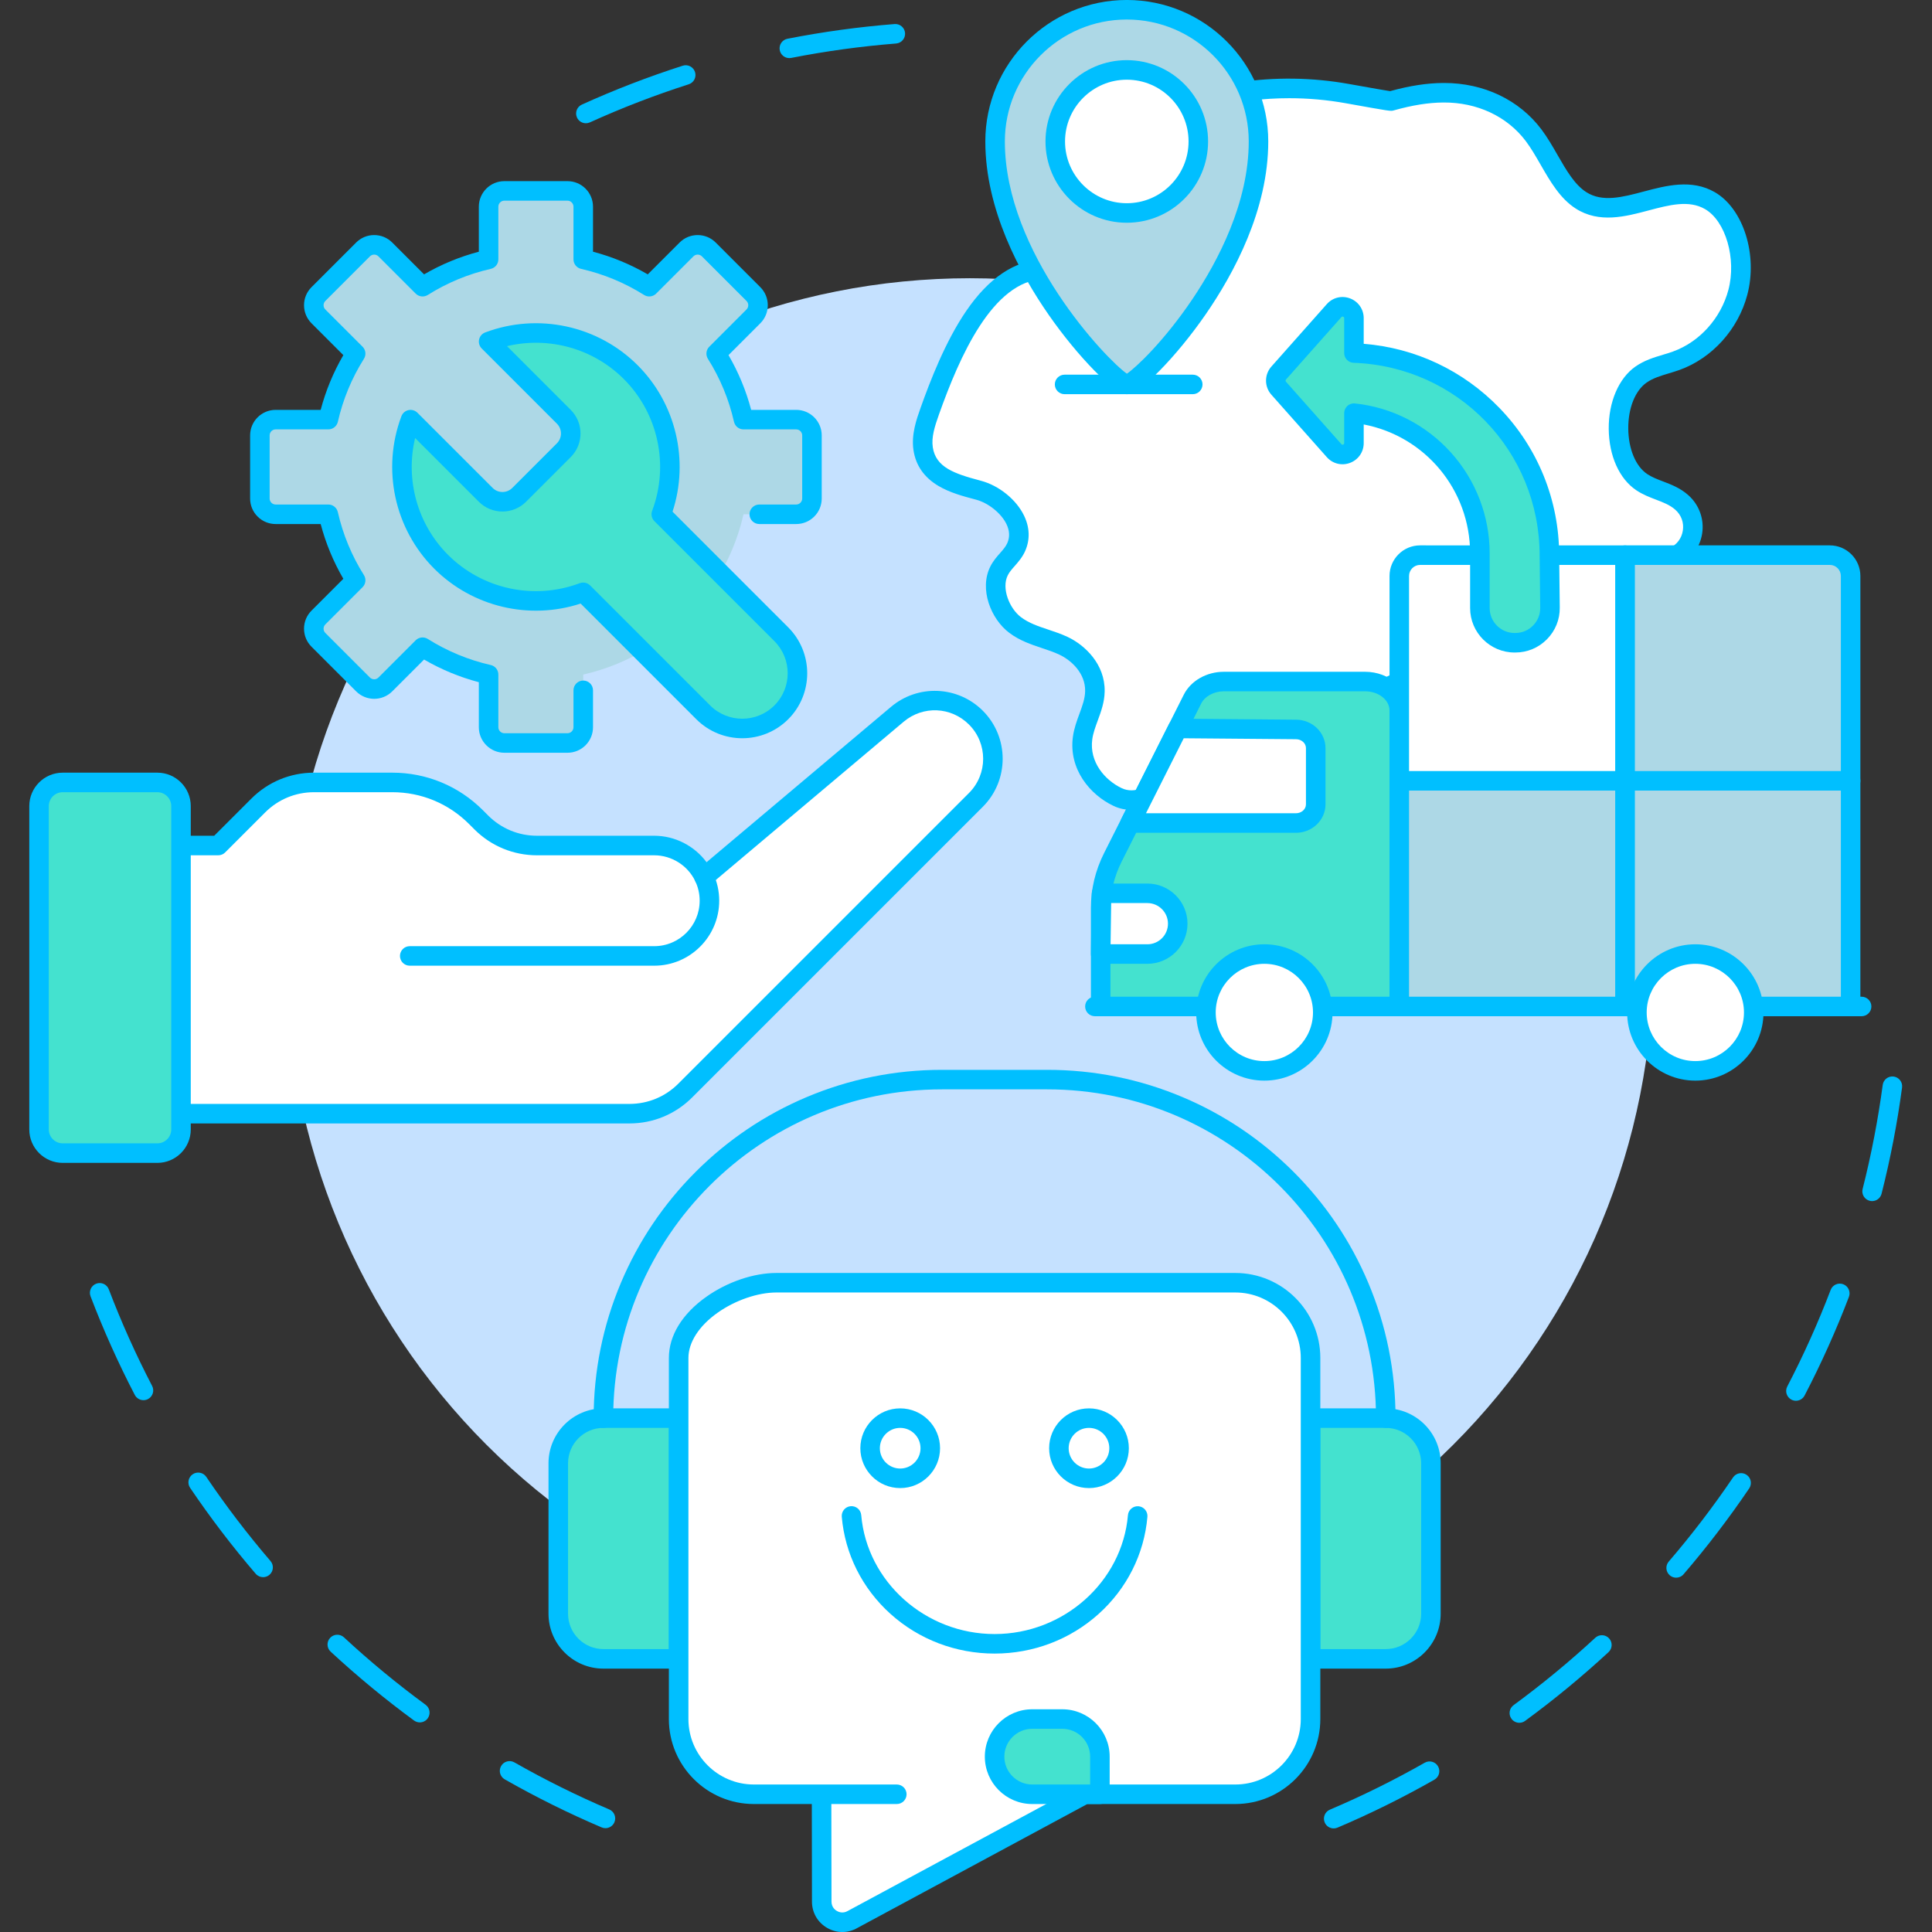 <svg version="1.2" preserveAspectRatio="xMidYMid meet" height="500" viewBox="0 0 375 375" zoomAndPan="magnify" width="500" xmlns:xlink="http://www.w3.org/1999/xlink" xmlns="http://www.w3.org/2000/svg"><rect x="0" y="0" width="375" height="375" fill="#333333" stroke="none"/><defs><clipPath id="8775495a2b"><path d="M 256 208 L 369.375 208 L 369.375 355 L 256 355 Z M 256 208"></path></clipPath><clipPath id="116cabfcdd"><path d="M 5.625 149 L 38 149 L 38 226 L 5.625 226 Z M 5.625 149"></path></clipPath></defs><g id="622fe9d761"><path d="M 113.719 23.922 C 113 23.922 112.309 23.508 111.992 22.809 C 111.559 21.855 111.984 20.73 112.938 20.301 C 119.293 17.418 125.879 14.879 132.52 12.754 C 133.516 12.434 134.582 12.984 134.902 13.98 C 135.223 14.977 134.672 16.043 133.676 16.363 C 127.176 18.445 120.723 20.93 114.5 23.754 C 114.246 23.867 113.98 23.922 113.719 23.922 Z M 153.207 11.277 C 152.32 11.277 151.527 10.652 151.348 9.746 C 151.148 8.719 151.816 7.723 152.844 7.523 C 159.672 6.18 166.668 5.219 173.633 4.668 C 174.676 4.586 175.59 5.363 175.672 6.406 C 175.754 7.449 174.977 8.363 173.934 8.445 C 167.109 8.988 160.262 9.926 153.574 11.242 C 153.449 11.266 153.328 11.277 153.207 11.277 Z M 153.207 11.277" style="stroke:none;fill-rule:nonzero;fill:#00bfff;fill-opacity:1;"></path><path d="M 117.516 354.848 C 117.266 354.848 117.016 354.801 116.773 354.695 C 110.359 351.965 104.035 348.828 97.969 345.371 C 97.059 344.852 96.742 343.695 97.262 342.785 C 97.781 341.879 98.938 341.559 99.848 342.078 C 105.785 345.465 111.98 348.535 118.258 351.211 C 119.223 351.621 119.668 352.734 119.258 353.695 C 118.953 354.418 118.25 354.848 117.516 354.848 Z M 81.484 334.316 C 81.094 334.316 80.703 334.195 80.363 333.949 C 74.742 329.824 69.297 325.328 64.18 320.586 C 63.414 319.875 63.367 318.676 64.078 317.91 C 64.789 317.141 65.988 317.094 66.758 317.805 C 71.77 322.453 77.102 326.855 82.605 330.891 C 83.449 331.512 83.633 332.699 83.012 333.543 C 82.641 334.047 82.066 334.316 81.484 334.316 Z M 51.07 306.129 C 50.535 306.129 50.004 305.902 49.629 305.465 C 45.086 300.172 40.805 294.559 36.898 288.785 C 36.312 287.918 36.539 286.738 37.406 286.152 C 38.273 285.566 39.453 285.793 40.039 286.66 C 43.863 292.316 48.059 297.812 52.508 303 C 53.188 303.793 53.098 304.988 52.301 305.672 C 51.945 305.977 51.504 306.129 51.07 306.129 Z M 27.848 271.773 C 27.164 271.773 26.5 271.402 26.164 270.754 C 22.945 264.562 20.055 258.121 17.574 251.609 C 17.203 250.629 17.695 249.535 18.672 249.164 C 19.652 248.789 20.746 249.281 21.117 250.258 C 23.547 256.637 26.375 262.941 29.527 269.004 C 30.012 269.934 29.648 271.078 28.719 271.562 C 28.441 271.707 28.141 271.773 27.848 271.773 Z M 27.848 271.773" style="stroke:none;fill-rule:nonzero;fill:#00bfff;fill-opacity:1;"></path><g clip-path="url(#8775495a2b)" clip-rule="nonzero"><path d="M 258.871 354.895 C 258.133 354.895 257.434 354.461 257.125 353.742 C 256.715 352.777 257.164 351.664 258.129 351.254 C 264.406 348.586 270.602 345.52 276.539 342.141 C 277.449 341.621 278.605 341.941 279.125 342.848 C 279.641 343.758 279.324 344.918 278.414 345.434 C 272.348 348.887 266.023 352.02 259.609 354.742 C 259.367 354.848 259.117 354.895 258.871 354.895 Z M 294.906 334.391 C 294.32 334.391 293.746 334.125 293.375 333.617 C 292.758 332.773 292.938 331.586 293.785 330.969 C 299.289 326.934 304.625 322.535 309.641 317.895 C 310.406 317.184 311.605 317.23 312.316 318 C 313.027 318.766 312.98 319.965 312.215 320.676 C 307.094 325.414 301.645 329.906 296.023 334.023 C 295.688 334.273 295.293 334.391 294.906 334.391 Z M 325.34 306.227 C 324.902 306.227 324.461 306.078 324.105 305.77 C 323.309 305.086 323.219 303.891 323.902 303.098 C 328.355 297.914 332.555 292.418 336.383 286.766 C 336.969 285.902 338.145 285.672 339.012 286.262 C 339.879 286.848 340.105 288.027 339.52 288.895 C 335.613 294.664 331.324 300.273 326.777 305.566 C 326.402 306.004 325.871 306.227 325.34 306.227 Z M 348.586 271.887 C 348.293 271.887 347.992 271.816 347.715 271.672 C 346.785 271.188 346.426 270.043 346.906 269.117 C 350.066 263.051 352.898 256.746 355.332 250.367 C 355.707 249.391 356.801 248.898 357.781 249.273 C 358.758 249.645 359.246 250.742 358.875 251.719 C 356.391 258.234 353.496 264.676 350.27 270.867 C 349.934 271.516 349.273 271.887 348.586 271.887 Z M 363.375 233.133 C 363.219 233.133 363.062 233.113 362.906 233.074 C 361.891 232.816 361.277 231.785 361.535 230.773 C 363.215 224.156 364.523 217.363 365.434 210.586 C 365.57 209.547 366.523 208.816 367.562 208.957 C 368.598 209.098 369.328 210.051 369.188 211.09 C 368.262 218.012 366.926 224.949 365.211 231.703 C 364.992 232.562 364.219 233.133 363.375 233.133 Z M 363.375 233.133" style="stroke:none;fill-rule:nonzero;fill:#00bfff;fill-opacity:1;"></path></g><path d="M 320.895 186.656 C 320.895 188.824 320.844 190.996 320.734 193.164 C 320.629 195.332 320.469 197.496 320.258 199.656 C 320.043 201.816 319.777 203.973 319.461 206.117 C 319.141 208.266 318.77 210.406 318.348 212.535 C 317.922 214.664 317.449 216.781 316.922 218.887 C 316.395 220.992 315.812 223.082 315.184 225.16 C 314.555 227.238 313.875 229.301 313.141 231.344 C 312.41 233.387 311.629 235.414 310.797 237.418 C 309.969 239.422 309.09 241.406 308.16 243.371 C 307.23 245.332 306.258 247.27 305.234 249.188 C 304.211 251.102 303.141 252.988 302.023 254.852 C 300.906 256.711 299.746 258.547 298.539 260.352 C 297.336 262.156 296.086 263.93 294.793 265.676 C 293.5 267.418 292.164 269.129 290.785 270.809 C 289.41 272.484 287.992 274.129 286.531 275.738 C 285.074 277.348 283.578 278.918 282.043 280.453 C 280.508 281.988 278.938 283.484 277.328 284.941 C 275.719 286.398 274.078 287.816 272.398 289.195 C 270.719 290.57 269.008 291.906 267.266 293.199 C 265.523 294.492 263.746 295.742 261.941 296.949 C 260.137 298.156 258.305 299.316 256.441 300.434 C 254.578 301.547 252.691 302.617 250.777 303.641 C 248.863 304.664 246.922 305.641 244.961 306.57 C 243 307.496 241.016 308.375 239.008 309.207 C 237.004 310.039 234.98 310.82 232.934 311.551 C 230.891 312.281 228.828 312.961 226.754 313.594 C 224.676 314.223 222.582 314.801 220.477 315.328 C 218.371 315.855 216.254 316.332 214.125 316.758 C 211.996 317.18 209.859 317.551 207.711 317.867 C 205.562 318.188 203.41 318.453 201.25 318.668 C 199.086 318.879 196.922 319.039 194.754 319.145 C 192.586 319.25 190.418 319.305 188.246 319.305 C 186.074 319.305 183.906 319.25 181.738 319.145 C 179.57 319.039 177.406 318.879 175.246 318.668 C 173.082 318.453 170.93 318.188 168.781 317.867 C 166.637 317.551 164.496 317.18 162.367 316.758 C 160.238 316.332 158.121 315.855 156.016 315.328 C 153.91 314.801 151.816 314.223 149.738 313.594 C 147.664 312.961 145.602 312.281 143.559 311.551 C 141.516 310.82 139.488 310.039 137.484 309.207 C 135.477 308.375 133.492 307.496 131.531 306.57 C 129.57 305.641 127.629 304.664 125.715 303.641 C 123.801 302.617 121.914 301.547 120.051 300.434 C 118.188 299.316 116.355 298.156 114.551 296.949 C 112.746 295.742 110.969 294.492 109.227 293.199 C 107.484 291.906 105.773 290.57 104.094 289.195 C 102.418 287.816 100.773 286.398 99.164 284.941 C 97.555 283.484 95.984 281.988 94.449 280.453 C 92.914 278.918 91.418 277.348 89.961 275.738 C 88.5 274.129 87.082 272.484 85.707 270.809 C 84.328 269.129 82.996 267.418 81.699 265.676 C 80.406 263.93 79.156 262.156 77.953 260.352 C 76.746 258.547 75.586 256.711 74.469 254.852 C 73.352 252.988 72.281 251.102 71.258 249.188 C 70.238 247.27 69.262 245.332 68.332 243.371 C 67.402 241.406 66.523 239.422 65.695 237.418 C 64.863 235.414 64.082 233.387 63.352 231.344 C 62.621 229.301 61.938 227.238 61.309 225.16 C 60.68 223.082 60.098 220.992 59.57 218.887 C 59.043 216.781 58.57 214.664 58.145 212.535 C 57.723 210.406 57.352 208.266 57.031 206.117 C 56.715 203.973 56.449 201.816 56.234 199.656 C 56.023 197.496 55.863 195.332 55.758 193.164 C 55.648 190.996 55.598 188.824 55.598 186.656 C 55.598 184.484 55.648 182.316 55.758 180.145 C 55.863 177.977 56.023 175.812 56.234 173.652 C 56.449 171.492 56.715 169.34 57.031 167.191 C 57.352 165.043 57.723 162.906 58.145 160.777 C 58.57 158.648 59.043 156.531 59.57 154.426 C 60.098 152.316 60.68 150.227 61.309 148.148 C 61.938 146.07 62.621 144.012 63.352 141.965 C 64.082 139.922 64.863 137.898 65.695 135.891 C 66.523 133.887 67.402 131.902 68.332 129.941 C 69.262 127.977 70.234 126.039 71.258 124.125 C 72.281 122.211 73.352 120.32 74.469 118.461 C 75.586 116.598 76.746 114.766 77.953 112.957 C 79.156 111.152 80.406 109.379 81.699 107.637 C 82.996 105.891 84.328 104.18 85.707 102.504 C 87.082 100.824 88.5 99.18 89.961 97.574 C 91.418 95.965 92.914 94.395 94.449 92.859 C 95.984 91.324 97.555 89.824 99.164 88.367 C 100.773 86.91 102.418 85.492 104.094 84.117 C 105.773 82.738 107.484 81.402 109.227 80.109 C 110.969 78.816 112.746 77.566 114.551 76.359 C 116.355 75.156 118.188 73.992 120.051 72.879 C 121.914 71.762 123.801 70.691 125.715 69.668 C 127.629 68.645 129.57 67.668 131.531 66.742 C 133.492 65.812 135.477 64.934 137.484 64.102 C 139.488 63.273 141.516 62.492 143.559 61.758 C 145.602 61.027 147.664 60.348 149.738 59.719 C 151.816 59.086 153.91 58.508 156.016 57.98 C 158.121 57.453 160.238 56.977 162.367 56.555 C 164.496 56.129 166.637 55.758 168.781 55.441 C 170.93 55.121 173.082 54.855 175.246 54.645 C 177.406 54.43 179.57 54.273 181.738 54.164 C 183.906 54.059 186.074 54.004 188.246 54.004 C 190.418 54.004 192.586 54.059 194.754 54.164 C 196.922 54.273 199.086 54.43 201.25 54.645 C 203.41 54.855 205.562 55.121 207.711 55.441 C 209.855 55.758 211.996 56.129 214.125 56.555 C 216.254 56.977 218.371 57.453 220.477 57.98 C 222.582 58.508 224.676 59.086 226.754 59.719 C 228.828 60.348 230.891 61.027 232.934 61.758 C 234.977 62.492 237.004 63.273 239.008 64.102 C 241.016 64.934 243 65.812 244.961 66.742 C 246.922 67.668 248.863 68.645 250.777 69.668 C 252.691 70.691 254.578 71.762 256.441 72.879 C 258.305 73.992 260.137 75.156 261.941 76.359 C 263.746 77.566 265.523 78.816 267.266 80.109 C 269.008 81.402 270.719 82.738 272.398 84.117 C 274.078 85.492 275.719 86.91 277.328 88.367 C 278.938 89.824 280.508 91.324 282.043 92.859 C 283.578 94.395 285.074 95.965 286.531 97.574 C 287.992 99.18 289.41 100.824 290.785 102.504 C 292.164 104.18 293.5 105.891 294.793 107.637 C 296.086 109.379 297.336 111.152 298.539 112.957 C 299.746 114.766 300.906 116.598 302.023 118.461 C 303.141 120.32 304.211 122.211 305.234 124.125 C 306.258 126.039 307.23 127.977 308.16 129.941 C 309.09 131.902 309.969 133.887 310.797 135.891 C 311.629 137.898 312.41 139.922 313.141 141.969 C 313.875 144.012 314.555 146.07 315.184 148.148 C 315.812 150.227 316.395 152.316 316.922 154.426 C 317.449 156.531 317.922 158.648 318.348 160.777 C 318.77 162.906 319.141 165.043 319.461 167.191 C 319.777 169.34 320.043 171.492 320.258 173.652 C 320.469 175.812 320.629 177.977 320.734 180.145 C 320.844 182.316 320.895 184.484 320.895 186.656 Z M 320.895 186.656" style="stroke:none;fill-rule:nonzero;fill:#c5e1ff;fill-opacity:1;"></path><path d="M 331.891 38.941 C 324.156 34.48 314.465 43.742 306.875 38.887 C 302.797 36.281 300.82 30.438 297.672 26.254 C 293.258 20.387 286.562 17.957 280.156 18 C 276.719 18.023 273.328 18.676 269.969 19.617 C 269.855 19.648 266.234 19.016 261.551 18.172 C 247.586 15.664 233.18 17.836 220.578 24.352 L 218.398 25.48 C 218.398 25.48 211.891 26.105 211.891 26.105 C 207.367 26.543 201.266 29.527 202.402 35.066 C 203.641 41.109 212.848 41.93 211.875 48.051 C 211.172 52.5 206.168 52.113 202.574 52.242 C 191.625 52.637 184.961 67.184 180.473 79.793 C 179.648 82.109 178.805 84.613 179.18 87.109 C 180.016 92.613 185.586 93.992 189.93 95.152 C 194.277 96.309 199.414 101.281 197.254 106.176 C 196.445 108.008 194.801 109.039 193.914 110.812 C 192.148 114.344 194.195 119.184 197.039 121.316 C 199.883 123.453 203.309 123.887 206.41 125.344 C 209.512 126.801 212.594 130.008 212.52 134.18 C 212.465 137.383 210.562 140.09 210.129 143.25 C 209.418 148.453 212.867 152.793 216.945 154.711 C 218.66 155.52 220.656 155.477 222.383 154.691 L 324.852 108.105 C 329.047 106.195 329.895 100.602 326.449 97.535 L 326.379 97.477 C 324.102 95.473 321.121 95.23 318.668 93.586 C 312.707 89.602 312.625 76.805 318.535 72.695 C 320.629 71.238 323.07 70.844 325.371 70.012 C 330.676 68.098 335.566 63.352 337.316 56.746 C 339.066 50.141 336.91 41.84 331.891 38.941 Z M 331.891 38.941" style="stroke:none;fill-rule:nonzero;fill:#ffffff;fill-opacity:1;"></path><path d="M 219.613 157.195 C 218.414 157.195 217.23 156.941 216.137 156.426 C 211.59 154.285 207.391 149.301 208.254 142.992 C 208.473 141.379 209.004 139.941 209.516 138.551 C 210.074 137.031 210.602 135.602 210.625 134.148 C 210.688 130.684 207.961 128.164 205.605 127.059 C 204.551 126.562 203.434 126.191 202.25 125.797 C 200.129 125.086 197.93 124.355 195.902 122.832 C 192.348 120.168 190.02 114.359 192.219 109.965 C 192.754 108.895 193.473 108.078 194.109 107.359 C 194.703 106.684 195.215 106.102 195.52 105.41 C 196.027 104.258 195.977 103.02 195.363 101.742 C 194.348 99.629 191.855 97.625 189.441 96.98 L 189.188 96.914 C 186.926 96.312 184.363 95.629 182.152 94.32 C 179.387 92.68 177.754 90.348 177.309 87.391 C 176.844 84.332 177.91 81.34 178.688 79.156 C 180.551 73.926 183.492 66.281 187.535 60.367 C 191.941 53.918 196.977 50.547 202.504 50.348 C 202.871 50.336 203.254 50.324 203.645 50.316 C 207.855 50.23 209.672 49.855 210.004 47.754 C 210.328 45.719 208.898 44.559 206.344 42.691 C 203.965 40.945 201.27 38.969 200.547 35.449 C 200.078 33.164 200.551 30.98 201.91 29.137 C 204.242 25.98 208.645 24.516 211.707 24.219 L 217.852 23.625 L 219.707 22.668 C 226.164 19.328 233.082 17.086 240.27 16.004 C 247.457 14.922 254.73 15.023 261.883 16.309 C 267.117 17.246 269.129 17.59 269.816 17.691 C 273.684 16.629 276.977 16.125 280.141 16.105 C 280.199 16.105 280.258 16.105 280.316 16.105 C 288.008 16.105 294.875 19.383 299.188 25.113 C 300.355 26.668 301.355 28.402 302.32 30.086 C 304.023 33.047 305.633 35.844 307.898 37.293 C 311.039 39.301 314.914 38.273 319.016 37.184 C 323.387 36.023 328.344 34.707 332.84 37.301 C 338.383 40.5 341.211 49.438 339.148 57.23 C 337.375 63.93 332.344 69.508 326.016 71.797 C 325.297 72.055 324.578 72.27 323.883 72.48 C 322.324 72.949 320.855 73.391 319.617 74.25 C 317.379 75.809 316.012 79.242 316.047 83.215 C 316.082 87.148 317.488 90.52 319.723 92.012 C 320.625 92.617 321.68 93.02 322.793 93.445 C 324.344 94.035 326.102 94.707 327.633 96.051 L 327.707 96.117 C 329.809 97.984 330.809 100.758 330.391 103.535 C 329.969 106.312 328.191 108.668 325.637 109.832 L 223.168 156.418 C 222.027 156.938 220.812 157.195 219.613 157.195 Z M 250.242 19.062 C 240.273 19.062 230.336 21.438 221.449 26.035 L 219.27 27.16 C 219.055 27.273 218.82 27.34 218.582 27.363 L 212.074 27.992 C 209.605 28.23 206.449 29.375 204.961 31.391 C 204.234 32.371 204.008 33.449 204.258 34.688 C 204.688 36.777 206.582 38.164 208.586 39.633 C 211.199 41.547 214.449 43.926 213.75 48.348 C 213.359 50.816 211.871 52.562 209.449 53.398 C 207.629 54.027 205.555 54.07 203.723 54.109 C 203.352 54.117 202.988 54.125 202.641 54.137 C 192.633 54.496 186.215 69.312 182.258 80.43 C 181.426 82.77 180.758 84.863 181.055 86.824 C 181.641 90.695 185.199 91.93 190.164 93.25 L 190.418 93.32 C 193.918 94.25 197.277 96.977 198.777 100.102 C 199.879 102.391 199.949 104.758 198.988 106.941 C 198.445 108.168 197.652 109.066 196.953 109.863 C 196.398 110.492 195.922 111.031 195.609 111.66 C 194.336 114.203 195.945 118.125 198.18 119.801 C 199.715 120.953 201.527 121.559 203.449 122.199 C 204.684 122.609 205.957 123.035 207.219 123.625 C 210.598 125.215 214.512 128.938 214.414 134.215 C 214.379 136.309 213.715 138.113 213.07 139.859 C 212.609 141.113 212.172 142.301 212.008 143.508 C 211.406 147.91 214.461 151.445 217.75 152.996 C 218.934 153.551 220.336 153.543 221.598 152.969 L 324.066 106.379 C 325.473 105.738 326.41 104.496 326.641 102.969 C 326.871 101.441 326.344 99.977 325.188 98.953 L 325.121 98.891 C 324.109 98.004 322.812 97.508 321.441 96.984 C 320.18 96.504 318.875 96.004 317.613 95.164 C 314.305 92.949 312.301 88.492 312.254 83.246 C 312.207 78.039 314.199 73.398 317.453 71.137 C 319.184 69.934 321.016 69.383 322.789 68.852 C 323.465 68.645 324.105 68.453 324.727 68.23 C 329.902 66.359 334.023 61.773 335.484 56.258 C 337.078 50.227 334.957 42.902 330.945 40.586 C 327.805 38.773 324.008 39.781 319.984 40.848 C 315.492 42.043 310.398 43.395 305.855 40.484 C 302.809 38.535 300.891 35.199 299.035 31.973 C 298.082 30.32 297.184 28.758 296.156 27.391 C 292.539 22.586 286.707 19.852 280.168 19.895 C 277.25 19.914 274.172 20.406 270.48 21.441 C 269.918 21.598 269.918 21.602 261.215 20.039 C 257.586 19.387 253.91 19.062 250.242 19.062 Z M 250.242 19.062" style="stroke:none;fill-rule:nonzero;fill:#00bfff;fill-opacity:1;"></path><path d="M 213.641 195.355 L 213.641 176.223 C 213.641 172.848 214.445 169.512 216.008 166.41 L 231.457 135.703 C 232.5 133.629 234.902 132.285 237.559 132.285 L 264.965 132.285 C 268.629 132.285 271.602 134.805 271.602 137.914 L 271.602 195.355 Z M 213.641 195.355" style="stroke:none;fill-rule:nonzero;fill:#44e2cf;fill-opacity:1;"></path><path d="M 271.602 197.25 C 270.555 197.25 269.703 196.402 269.703 195.355 L 269.703 137.914 C 269.703 135.855 267.578 134.18 264.965 134.18 L 237.559 134.18 C 235.637 134.18 233.867 135.133 233.152 136.555 L 217.699 167.262 C 216.266 170.113 215.539 173.129 215.539 176.223 L 215.539 195.355 C 215.539 196.402 214.688 197.25 213.641 197.25 C 212.594 197.25 211.746 196.402 211.746 195.355 L 211.746 176.223 C 211.746 172.531 212.609 168.945 214.312 165.559 L 229.766 134.852 C 231.129 132.141 234.188 130.391 237.559 130.391 L 264.965 130.391 C 269.668 130.391 273.496 133.766 273.496 137.914 L 273.496 195.355 C 273.496 196.402 272.648 197.25 271.602 197.25 Z M 271.602 197.25" style="stroke:none;fill-rule:nonzero;fill:#00bfff;fill-opacity:1;"></path><path d="M 251.543 141.586 L 228.598 141.391 L 219.359 159.746 L 251.543 159.746 C 253.664 159.746 255.383 158.125 255.383 156.125 L 255.383 145.203 C 255.383 143.207 253.664 141.586 251.543 141.586 Z M 251.543 141.586" style="stroke:none;fill-rule:nonzero;fill:#ffffff;fill-opacity:1;"></path><path d="M 251.543 161.645 L 219.359 161.645 C 218.703 161.645 218.09 161.301 217.746 160.742 C 217.402 160.184 217.371 159.484 217.668 158.895 L 226.902 140.539 C 227.227 139.898 227.883 139.496 228.598 139.496 C 228.602 139.496 228.609 139.496 228.613 139.496 L 251.555 139.691 C 254.711 139.695 257.277 142.168 257.277 145.203 L 257.277 156.125 C 257.277 159.168 254.707 161.645 251.543 161.645 Z M 222.434 157.852 L 251.543 157.852 C 252.613 157.852 253.484 157.078 253.484 156.125 L 253.484 145.203 C 253.484 144.254 252.613 143.48 251.543 143.48 C 251.539 143.48 251.535 143.48 251.527 143.48 L 229.762 143.297 Z M 222.434 157.852" style="stroke:none;fill-rule:nonzero;fill:#00bfff;fill-opacity:1;"></path><path d="M 361.336 197.25 L 212.52 197.25 C 211.473 197.25 210.625 196.402 210.625 195.355 C 210.625 194.309 211.473 193.461 212.52 193.461 L 361.336 193.461 C 362.383 193.461 363.234 194.309 363.234 195.355 C 363.234 196.402 362.383 197.25 361.336 197.25 Z M 361.336 197.25" style="stroke:none;fill-rule:nonzero;fill:#00bfff;fill-opacity:1;"></path><path d="M 222.703 173.391 L 213.809 173.391 L 213.641 185.18 L 222.703 185.18 C 225.957 185.18 228.598 182.539 228.598 179.285 C 228.598 176.031 225.957 173.391 222.703 173.391 Z M 222.703 173.391" style="stroke:none;fill-rule:nonzero;fill:#ffffff;fill-opacity:1;"></path><path d="M 222.703 187.074 L 213.641 187.074 C 213.133 187.074 212.648 186.871 212.293 186.512 C 211.938 186.148 211.738 185.66 211.746 185.152 L 211.914 173.367 C 211.926 172.328 212.77 171.496 213.809 171.496 L 222.703 171.496 C 227 171.496 230.492 174.992 230.492 179.285 C 230.492 183.582 227 187.074 222.703 187.074 Z M 215.562 183.285 L 222.703 183.285 C 224.91 183.285 226.703 181.492 226.703 179.285 C 226.703 177.082 224.91 175.285 222.703 175.285 L 215.676 175.285 Z M 215.562 183.285" style="stroke:none;fill-rule:nonzero;fill:#00bfff;fill-opacity:1;"></path><path d="M 315.402 151.555 L 359.203 151.555 L 359.203 195.355 L 315.402 195.355 Z M 315.402 151.555" style="stroke:none;fill-rule:nonzero;fill:#add8e6;fill-opacity:1;"></path><path d="M 359.203 197.25 L 315.402 197.25 C 314.355 197.25 313.504 196.402 313.504 195.355 L 313.504 151.555 C 313.504 150.508 314.355 149.66 315.402 149.66 L 359.203 149.66 C 360.25 149.66 361.098 150.508 361.098 151.555 L 361.098 195.355 C 361.098 196.402 360.25 197.25 359.203 197.25 Z M 317.297 193.461 L 357.309 193.461 L 357.309 153.449 L 317.297 153.449 Z M 317.297 193.461" style="stroke:none;fill-rule:nonzero;fill:#00bfff;fill-opacity:1;"></path><path d="M 271.602 151.555 L 315.402 151.555 L 315.402 195.355 L 271.602 195.355 Z M 271.602 151.555" style="stroke:none;fill-rule:nonzero;fill:#add8e6;fill-opacity:1;"></path><path d="M 315.402 197.25 L 271.602 197.25 C 270.555 197.25 269.703 196.402 269.703 195.355 L 269.703 151.555 C 269.703 150.508 270.555 149.66 271.602 149.66 L 315.402 149.66 C 316.449 149.66 317.297 150.508 317.297 151.555 L 317.297 195.355 C 317.297 196.402 316.449 197.25 315.402 197.25 Z M 273.496 193.461 L 313.508 193.461 L 313.508 153.449 L 273.496 153.449 Z M 273.496 193.461" style="stroke:none;fill-rule:nonzero;fill:#00bfff;fill-opacity:1;"></path><path d="M 355.16 107.754 C 357.391 107.754 359.203 109.562 359.203 111.793 L 359.203 151.555 L 315.402 151.555 L 315.402 107.754 Z M 355.16 107.754" style="stroke:none;fill-rule:nonzero;fill:#add8e6;fill-opacity:1;"></path><path d="M 359.203 153.449 L 315.402 153.449 C 314.355 153.449 313.504 152.602 313.504 151.555 L 313.504 107.754 C 313.504 106.707 314.355 105.855 315.402 105.855 L 355.164 105.855 C 358.434 105.855 361.098 108.52 361.098 111.793 L 361.098 151.555 C 361.098 152.602 360.25 153.449 359.203 153.449 Z M 317.297 149.66 L 357.309 149.66 L 357.309 111.793 C 357.309 110.609 356.344 109.648 355.164 109.648 L 317.297 109.648 Z M 317.297 149.66" style="stroke:none;fill-rule:nonzero;fill:#00bfff;fill-opacity:1;"></path><path d="M 275.641 107.754 L 315.402 107.754 L 315.402 151.555 L 271.602 151.555 L 271.602 111.793 C 271.602 109.562 273.41 107.754 275.641 107.754 Z M 275.641 107.754" style="stroke:none;fill-rule:nonzero;fill:#ffffff;fill-opacity:1;"></path><path d="M 315.402 153.449 L 271.602 153.449 C 270.555 153.449 269.707 152.602 269.707 151.555 L 269.707 111.793 C 269.707 108.52 272.367 105.855 275.641 105.855 L 315.402 105.859 C 316.449 105.859 317.297 106.707 317.297 107.754 L 317.297 151.555 C 317.297 152.059 317.098 152.539 316.742 152.895 C 316.387 153.25 315.902 153.449 315.402 153.449 Z M 273.496 149.66 L 313.508 149.66 L 313.508 109.648 L 275.641 109.648 C 274.461 109.648 273.496 110.609 273.496 111.793 Z M 273.496 149.66" style="stroke:none;fill-rule:nonzero;fill:#00bfff;fill-opacity:1;"></path><path d="M 300.738 107.852 C 300.738 86.59 283.879 69.273 262.801 68.523 L 262.801 61.754 C 262.801 59.727 260.293 58.773 258.949 60.289 L 248.184 72.418 C 247.445 73.254 247.445 74.508 248.184 75.344 L 258.949 87.473 C 260.293 88.988 262.801 88.035 262.801 86.008 L 262.801 80.191 C 276.539 81.66 287.242 93.285 287.242 107.414 L 287.242 118.023 C 287.242 121.742 290.258 124.758 293.977 124.758 L 294.117 124.758 C 297.867 124.758 300.895 121.695 300.852 117.945 Z M 300.738 107.852" style="stroke:none;fill-rule:nonzero;fill:#44e2cf;fill-opacity:1;"></path><path d="M 294.117 126.652 L 293.977 126.652 C 289.219 126.652 285.348 122.781 285.348 118.023 L 285.348 107.414 C 285.348 95.066 276.609 84.656 264.695 82.387 L 264.695 86.008 C 264.695 87.727 263.656 89.23 262.051 89.84 C 260.445 90.453 258.672 90.016 257.531 88.73 L 246.766 76.602 C 245.391 75.051 245.391 72.715 246.766 71.16 L 257.531 59.031 C 258.672 57.746 260.445 57.312 262.051 57.922 C 263.656 58.531 264.695 60.035 264.695 61.754 L 264.695 66.734 C 274.707 67.531 284.004 71.91 291.035 79.18 C 298.512 86.906 302.629 97.086 302.633 107.84 L 302.75 117.926 C 302.773 120.25 301.891 122.438 300.254 124.09 C 298.621 125.742 296.441 126.652 294.117 126.652 Z M 262.801 78.297 C 262.867 78.297 262.934 78.301 263 78.309 C 270.145 79.07 276.742 82.434 281.582 87.785 C 286.453 93.172 289.141 100.145 289.141 107.414 L 289.141 118.023 C 289.141 120.691 291.309 122.863 293.977 122.863 L 294.117 122.863 C 295.422 122.863 296.645 122.352 297.559 121.426 C 298.477 120.496 298.973 119.27 298.957 117.969 L 298.844 107.875 C 298.844 107.867 298.844 107.859 298.844 107.852 C 298.844 87.582 282.98 71.141 262.734 70.418 C 261.711 70.383 260.906 69.543 260.906 68.523 L 260.906 61.754 C 260.906 61.688 260.906 61.539 260.707 61.465 C 260.508 61.391 260.406 61.5 260.367 61.547 L 249.602 73.676 C 249.5 73.793 249.5 73.969 249.602 74.086 L 260.367 86.215 C 260.406 86.262 260.508 86.371 260.707 86.297 C 260.906 86.223 260.906 86.07 260.906 86.008 L 260.906 80.191 C 260.906 79.656 261.133 79.145 261.531 78.781 C 261.883 78.469 262.336 78.297 262.801 78.297 Z M 302.633 107.852 L 302.637 107.852 Z M 302.633 107.852" style="stroke:none;fill-rule:nonzero;fill:#00bfff;fill-opacity:1;"></path><path d="M 234.074 196.516 C 234.074 202.777 239.148 207.852 245.41 207.852 C 251.672 207.852 256.746 202.777 256.746 196.516 C 256.746 190.258 251.672 185.18 245.41 185.18 C 239.148 185.18 234.074 190.258 234.074 196.516 Z M 234.074 196.516" style="stroke:none;fill-rule:nonzero;fill:#ffffff;fill-opacity:1;"></path><path d="M 245.41 209.75 C 238.113 209.75 232.18 203.812 232.18 196.516 C 232.18 189.219 238.113 183.285 245.41 183.285 C 252.707 183.285 258.641 189.219 258.641 196.516 C 258.641 203.812 252.707 209.75 245.41 209.75 Z M 245.41 187.074 C 240.203 187.074 235.969 191.309 235.969 196.516 C 235.969 201.723 240.203 205.957 245.41 205.957 C 250.617 205.957 254.852 201.723 254.852 196.516 C 254.852 191.309 250.617 187.074 245.41 187.074 Z M 245.41 187.074" style="stroke:none;fill-rule:nonzero;fill:#00bfff;fill-opacity:1;"></path><path d="M 317.723 196.516 C 317.723 202.777 322.801 207.852 329.062 207.852 C 335.32 207.852 340.398 202.777 340.398 196.516 C 340.398 190.258 335.32 185.18 329.062 185.18 C 322.801 185.18 317.723 190.258 317.723 196.516 Z M 317.723 196.516" style="stroke:none;fill-rule:nonzero;fill:#ffffff;fill-opacity:1;"></path><path d="M 329.062 209.75 C 321.766 209.75 315.828 203.812 315.828 196.516 C 315.828 189.219 321.766 183.285 329.062 183.285 C 336.359 183.285 342.293 189.219 342.293 196.516 C 342.293 203.812 336.359 209.75 329.062 209.75 Z M 329.062 187.074 C 323.855 187.074 319.621 191.309 319.621 196.516 C 319.621 201.723 323.855 205.957 329.062 205.957 C 334.266 205.957 338.504 201.723 338.504 196.516 C 338.504 191.309 334.266 187.074 329.062 187.074 Z M 329.062 187.074" style="stroke:none;fill-rule:nonzero;fill:#00bfff;fill-opacity:1;"></path><path d="M 244.273 27.457 C 244.273 51.422 221.133 74.617 218.711 74.617 C 216.512 74.617 193.148 51.422 193.148 27.457 C 193.148 13.34 204.594 1.895 218.711 1.895 C 232.828 1.895 244.273 13.34 244.273 27.457 Z M 244.273 27.457" style="stroke:none;fill-rule:nonzero;fill:#add8e6;fill-opacity:1;"></path><path d="M 218.711 76.512 C 218.125 76.512 216.914 76.512 212.434 71.945 C 209.445 68.895 206.289 65.047 203.547 61.105 C 197.938 53.039 191.25 40.652 191.25 27.457 C 191.25 12.316 203.57 -0.004 218.711 -0.004 C 233.852 -0.004 246.168 12.316 246.168 27.457 C 246.168 40.688 239.531 53.055 233.961 61.102 C 231.215 65.066 228.059 68.918 225.078 71.949 C 220.582 76.512 219.27 76.512 218.711 76.512 Z M 218.711 3.789 C 205.66 3.789 195.043 14.406 195.043 27.457 C 195.043 49.105 214.766 69.789 218.73 72.535 C 220.496 71.328 225.949 66.223 231.457 58.047 C 236.438 50.648 242.379 39.336 242.379 27.457 C 242.379 14.406 231.762 3.789 218.711 3.789 Z M 218.711 3.789" style="stroke:none;fill-rule:nonzero;fill:#00bfff;fill-opacity:1;"></path><path d="M 232.594 27.457 C 232.594 28.367 232.504 29.27 232.328 30.164 C 232.148 31.059 231.887 31.926 231.535 32.77 C 231.188 33.613 230.762 34.41 230.254 35.168 C 229.746 35.926 229.172 36.629 228.527 37.273 C 227.883 37.918 227.18 38.492 226.422 39 C 225.664 39.508 224.867 39.934 224.023 40.281 C 223.18 40.633 222.312 40.895 221.418 41.074 C 220.523 41.25 219.621 41.34 218.711 41.34 C 217.797 41.34 216.895 41.25 216 41.074 C 215.109 40.895 214.238 40.633 213.398 40.281 C 212.555 39.934 211.754 39.508 210.996 39 C 210.238 38.492 209.539 37.918 208.895 37.273 C 208.25 36.629 207.672 35.926 207.168 35.168 C 206.66 34.41 206.23 33.613 205.883 32.77 C 205.535 31.926 205.27 31.059 205.094 30.164 C 204.914 29.27 204.828 28.367 204.828 27.457 C 204.828 26.543 204.914 25.641 205.094 24.746 C 205.27 23.855 205.535 22.984 205.883 22.145 C 206.23 21.301 206.66 20.5 207.168 19.742 C 207.672 18.984 208.25 18.285 208.895 17.641 C 209.539 16.996 210.238 16.418 210.996 15.914 C 211.754 15.406 212.555 14.977 213.398 14.629 C 214.238 14.281 215.109 14.016 216 13.84 C 216.895 13.66 217.797 13.574 218.711 13.574 C 219.621 13.574 220.523 13.66 221.418 13.84 C 222.312 14.016 223.18 14.281 224.023 14.629 C 224.867 14.977 225.664 15.406 226.422 15.914 C 227.18 16.418 227.883 16.996 228.527 17.641 C 229.172 18.285 229.746 18.984 230.254 19.742 C 230.762 20.5 231.188 21.301 231.535 22.145 C 231.887 22.984 232.148 23.855 232.328 24.746 C 232.504 25.641 232.594 26.543 232.594 27.457 Z M 232.594 27.457" style="stroke:none;fill-rule:nonzero;fill:#ffffff;fill-opacity:1;"></path><path d="M 218.711 43.234 C 210.008 43.234 202.93 36.156 202.93 27.457 C 202.93 18.754 210.008 11.676 218.711 11.676 C 227.41 11.676 234.488 18.754 234.488 27.457 C 234.488 36.156 227.41 43.234 218.711 43.234 Z M 218.711 15.469 C 212.102 15.469 206.723 20.848 206.723 27.457 C 206.723 34.066 212.102 39.445 218.711 39.445 C 225.32 39.445 230.699 34.066 230.699 27.457 C 230.699 20.848 225.32 15.469 218.711 15.469 Z M 218.711 15.469" style="stroke:none;fill-rule:nonzero;fill:#00bfff;fill-opacity:1;"></path><path d="M 231.512 76.512 L 206.637 76.512 C 205.594 76.512 204.742 75.664 204.742 74.617 C 204.742 73.57 205.594 72.723 206.637 72.723 L 231.512 72.723 C 232.559 72.723 233.41 73.57 233.41 74.617 C 233.41 75.664 232.559 76.512 231.512 76.512 Z M 231.512 76.512" style="stroke:none;fill-rule:nonzero;fill:#00bfff;fill-opacity:1;"></path><path d="M 131.723 275.258 L 117.121 275.258 C 112.285 275.258 108.363 279.18 108.363 284.02 L 108.363 313.223 C 108.363 318.062 112.285 321.984 117.121 321.984 L 131.723 321.984 Z M 131.723 275.258" style="stroke:none;fill-rule:nonzero;fill:#44e2cf;fill-opacity:1;"></path><path d="M 131.723 323.879 L 117.121 323.879 C 111.246 323.879 106.465 319.098 106.465 313.223 L 106.465 284.02 C 106.465 278.145 111.246 273.363 117.121 273.363 L 131.723 273.363 C 132.77 273.363 133.621 274.211 133.621 275.258 L 133.621 321.984 C 133.621 323.031 132.77 323.879 131.723 323.879 Z M 117.121 277.152 C 113.336 277.152 110.258 280.234 110.258 284.02 L 110.258 313.223 C 110.258 317.008 113.336 320.086 117.121 320.086 L 129.828 320.086 L 129.828 277.152 Z M 117.121 277.152" style="stroke:none;fill-rule:nonzero;fill:#00bfff;fill-opacity:1;"></path><path d="M 254.375 321.984 L 268.977 321.984 C 273.816 321.984 277.738 318.059 277.738 313.223 L 277.738 284.02 C 277.738 279.18 273.816 275.258 268.977 275.258 L 254.375 275.258 Z M 254.375 321.984" style="stroke:none;fill-rule:nonzero;fill:#44e2cf;fill-opacity:1;"></path><path d="M 268.977 323.879 L 254.375 323.879 C 253.328 323.879 252.48 323.031 252.48 321.984 L 252.48 275.258 C 252.48 274.211 253.328 273.363 254.375 273.363 L 268.977 273.363 C 274.855 273.363 279.633 278.145 279.633 284.02 L 279.633 313.223 C 279.633 319.098 274.855 323.879 268.977 323.879 Z M 256.273 320.086 L 268.977 320.086 C 272.762 320.086 275.844 317.008 275.844 313.223 L 275.844 284.02 C 275.844 280.234 272.762 277.152 268.977 277.152 L 256.273 277.152 Z M 256.273 320.086" style="stroke:none;fill-rule:nonzero;fill:#00bfff;fill-opacity:1;"></path><path d="M 117.121 277.152 C 116.074 277.152 115.227 276.305 115.227 275.258 C 115.227 266.133 117.016 257.281 120.539 248.945 C 123.945 240.895 128.82 233.664 135.027 227.457 C 141.234 221.25 148.465 216.375 156.516 212.969 C 164.852 209.445 173.703 207.656 182.828 207.656 L 203.27 207.656 C 212.398 207.656 221.25 209.445 229.586 212.969 C 237.637 216.375 244.863 221.25 251.074 227.457 C 257.281 233.664 262.156 240.895 265.559 248.945 C 269.086 257.281 270.871 266.133 270.871 275.258 C 270.871 276.305 270.023 277.152 268.977 277.152 C 267.93 277.152 267.082 276.305 267.082 275.258 C 267.082 240.074 238.457 211.445 203.27 211.445 L 182.828 211.445 C 147.645 211.445 119.02 240.074 119.02 275.258 C 119.02 276.305 118.168 277.152 117.121 277.152 Z M 117.121 277.152" style="stroke:none;fill-rule:nonzero;fill:#00bfff;fill-opacity:1;"></path><path d="M 159.465 348.266 L 159.496 369.109 C 159.504 372.184 162.836 374.102 165.496 372.559 L 210.57 348.266 L 239.773 348.266 C 247.84 348.266 254.375 341.727 254.375 333.664 L 254.375 263.578 C 254.375 255.512 247.84 248.977 239.773 248.977 L 150.707 248.977 C 142.641 248.977 131.723 255.512 131.723 263.578 L 131.723 333.664 C 131.723 341.727 138.262 348.266 146.324 348.266 L 174.066 348.266 Z M 159.465 348.266" style="stroke:none;fill-rule:nonzero;fill:#ffffff;fill-opacity:1;"></path><path d="M 163.492 375.004 C 162.484 375.004 161.477 374.738 160.555 374.207 C 158.711 373.148 157.605 371.242 157.602 369.113 L 157.574 350.16 L 146.324 350.16 C 137.23 350.16 129.828 342.762 129.828 333.664 L 129.828 263.578 C 129.828 259.234 132.41 255.02 137.098 251.703 C 141.191 248.809 146.281 247.082 150.707 247.082 L 239.773 247.082 C 248.871 247.082 256.273 254.48 256.273 263.578 L 256.273 333.664 C 256.273 342.762 248.871 350.16 239.773 350.16 L 211.051 350.16 L 166.418 374.215 C 165.5 374.738 164.496 375.004 163.492 375.004 Z M 161.363 350.16 L 161.395 369.105 C 161.395 370.199 162.129 370.742 162.445 370.922 C 162.762 371.105 163.598 371.469 164.543 370.918 C 164.562 370.91 164.578 370.898 164.594 370.891 L 209.672 346.598 C 209.949 346.449 210.258 346.371 210.57 346.371 L 239.773 346.371 C 246.781 346.371 252.48 340.672 252.48 333.664 L 252.48 263.578 C 252.48 256.57 246.781 250.871 239.773 250.871 L 150.707 250.871 C 147.09 250.871 142.711 252.375 139.285 254.801 C 135.684 257.344 133.621 260.543 133.621 263.578 L 133.621 333.664 C 133.621 340.668 139.32 346.371 146.324 346.371 L 159.465 346.371 C 159.465 346.371 159.465 346.371 159.469 346.371 L 174.066 346.371 C 175.113 346.371 175.965 347.219 175.965 348.266 C 175.965 349.312 175.113 350.16 174.066 350.16 Z M 161.363 350.16" style="stroke:none;fill-rule:nonzero;fill:#00bfff;fill-opacity:1;"></path><path d="M 206.191 333.664 L 200.352 333.664 C 196.32 333.664 193.051 336.934 193.051 340.965 C 193.051 344.996 196.32 348.266 200.352 348.266 L 213.492 348.266 L 213.492 340.965 C 213.492 336.934 210.223 333.664 206.191 333.664 Z M 206.191 333.664" style="stroke:none;fill-rule:nonzero;fill:#44e2cf;fill-opacity:1;"></path><path d="M 213.492 350.16 L 200.352 350.16 C 195.281 350.16 191.156 346.035 191.156 340.965 C 191.156 335.895 195.281 331.77 200.352 331.77 L 206.191 331.77 C 211.262 331.77 215.387 335.895 215.387 340.965 L 215.387 348.266 C 215.387 349.312 214.539 350.16 213.492 350.16 Z M 200.352 335.559 C 197.371 335.559 194.945 337.984 194.945 340.965 C 194.945 343.945 197.371 346.371 200.352 346.371 L 211.598 346.371 L 211.598 340.965 C 211.598 337.984 209.172 335.559 206.191 335.559 Z M 200.352 335.559" style="stroke:none;fill-rule:nonzero;fill:#00bfff;fill-opacity:1;"></path><path d="M 193.051 320.957 C 185.543 320.957 178.375 318.23 172.863 313.273 C 167.371 308.336 164.004 301.633 163.387 294.402 C 163.297 293.359 164.07 292.441 165.113 292.352 C 166.156 292.258 167.074 293.035 167.164 294.078 C 168.27 307.027 179.641 317.168 193.051 317.168 C 206.453 317.168 217.824 307.031 218.934 294.09 C 219.023 293.047 219.941 292.277 220.984 292.363 C 222.027 292.453 222.801 293.371 222.711 294.414 C 222.09 301.645 218.723 308.34 213.23 313.277 C 207.719 318.23 200.555 320.957 193.051 320.957 Z M 193.051 320.957" style="stroke:none;fill-rule:nonzero;fill:#00bfff;fill-opacity:1;"></path><path d="M 174.727 288.836 C 170.461 288.836 166.992 285.363 166.992 281.098 C 166.992 276.832 170.461 273.363 174.727 273.363 C 178.992 273.363 182.465 276.832 182.465 281.098 C 182.465 285.363 178.992 288.836 174.727 288.836 Z M 174.727 277.152 C 172.551 277.152 170.781 278.922 170.781 281.098 C 170.781 283.273 172.551 285.043 174.727 285.043 C 176.902 285.043 178.672 283.273 178.672 281.098 C 178.672 278.922 176.902 277.152 174.727 277.152 Z M 174.727 277.152" style="stroke:none;fill-rule:nonzero;fill:#00bfff;fill-opacity:1;"></path><path d="M 211.371 288.836 C 207.105 288.836 203.637 285.363 203.637 281.098 C 203.637 276.832 207.105 273.363 211.371 273.363 C 215.637 273.363 219.109 276.832 219.109 281.098 C 219.109 285.363 215.637 288.836 211.371 288.836 Z M 211.371 277.152 C 209.195 277.152 207.426 278.922 207.426 281.098 C 207.426 283.273 209.195 285.043 211.371 285.043 C 213.547 285.043 215.316 283.273 215.316 281.098 C 215.316 278.922 213.547 277.152 211.371 277.152 Z M 211.371 277.152" style="stroke:none;fill-rule:nonzero;fill:#00bfff;fill-opacity:1;"></path><path d="M 133.25 48.418 L 126.02 55.645 C 122.02 53.125 117.684 51.355 113.207 50.34 L 113.207 40.117 C 113.207 38.426 111.836 37.055 110.145 37.055 L 97.898 37.055 C 96.207 37.055 94.836 38.426 94.836 40.117 L 94.836 50.34 C 90.359 51.355 86.023 53.125 82.023 55.645 L 74.793 48.418 C 73.598 47.223 71.66 47.223 70.465 48.418 L 61.805 57.078 C 60.609 58.273 60.609 60.211 61.805 61.406 L 69.031 68.637 C 66.512 72.637 64.742 76.973 63.727 81.449 L 53.504 81.449 C 51.812 81.449 50.441 82.82 50.441 84.512 L 50.441 96.758 C 50.441 98.449 51.812 99.82 53.504 99.82 L 63.727 99.82 C 64.742 104.297 66.512 108.633 69.031 112.633 L 61.805 119.863 C 60.609 121.059 60.609 122.996 61.805 124.191 L 70.465 132.852 C 71.66 134.047 73.598 134.047 74.793 132.852 L 82.023 125.625 C 86.023 128.145 90.359 129.914 94.836 130.93 L 94.836 141.152 C 94.836 142.844 96.207 144.215 97.898 144.215 L 110.145 144.215 C 111.836 144.215 113.207 142.844 113.207 141.152 L 113.207 130.93 C 117.684 129.914 122.02 128.145 126.02 125.625 L 133.25 132.852 C 134.445 134.047 136.383 134.047 137.578 132.852 L 146.238 124.191 C 147.434 122.996 147.434 121.059 146.238 119.863 L 139.012 112.633 C 141.531 108.633 143.301 104.297 144.316 99.82 L 154.539 99.82 C 156.23 99.82 157.602 98.449 157.602 96.758 L 157.602 84.512 C 157.602 82.82 156.23 81.449 154.539 81.449 L 144.316 81.449 C 143.301 76.973 141.531 72.637 139.012 68.637 L 146.238 61.406 C 147.434 60.211 147.434 58.273 146.238 57.078 L 137.578 48.418 C 136.383 47.223 134.445 47.223 133.25 48.418 Z M 133.25 48.418" style="stroke:none;fill-rule:nonzero;fill:#add8e6;fill-opacity:1;"></path><path d="M 110.145 146.109 L 97.898 146.109 C 95.164 146.109 92.941 143.887 92.941 141.152 L 92.941 132.414 C 89.211 131.43 85.645 129.953 82.312 128.016 L 76.137 134.191 C 74.203 136.125 71.059 136.125 69.125 134.191 L 60.465 125.531 C 59.527 124.594 59.012 123.352 59.012 122.027 C 59.012 120.703 59.527 119.457 60.465 118.52 L 66.641 112.344 C 64.703 109.012 63.227 105.445 62.242 101.715 L 53.504 101.715 C 52.18 101.715 50.934 101.199 50 100.262 C 49.062 99.328 48.547 98.082 48.547 96.758 L 48.547 84.512 C 48.547 81.777 50.77 79.555 53.504 79.555 L 62.242 79.555 C 63.227 75.824 64.703 72.258 66.641 68.926 L 60.465 62.75 C 59.527 61.812 59.012 60.566 59.012 59.242 C 59.012 57.918 59.527 56.676 60.465 55.738 L 69.125 47.078 C 70.062 46.141 71.305 45.625 72.629 45.625 C 73.953 45.625 75.199 46.141 76.137 47.078 L 82.312 53.254 C 85.645 51.316 89.211 49.84 92.941 48.855 L 92.941 40.117 C 92.941 37.383 95.164 35.16 97.898 35.16 L 110.145 35.16 C 111.469 35.16 112.715 35.676 113.652 36.613 C 114.586 37.547 115.102 38.793 115.102 40.117 L 115.102 48.855 C 118.836 49.84 122.398 51.316 125.73 53.254 L 131.91 47.078 C 132.844 46.141 134.09 45.625 135.414 45.625 C 136.738 45.625 137.984 46.141 138.918 47.078 L 147.578 55.738 C 149.512 57.672 149.512 60.816 147.578 62.75 L 141.402 68.926 C 143.34 72.258 144.816 75.824 145.801 79.555 L 154.539 79.555 C 157.273 79.555 159.496 81.777 159.496 84.512 L 159.496 96.758 C 159.496 98.082 158.98 99.328 158.047 100.262 C 157.109 101.199 155.863 101.715 154.539 101.715 L 147.379 101.715 C 146.332 101.715 145.48 100.867 145.48 99.82 C 145.48 98.773 146.332 97.926 147.379 97.926 L 154.539 97.926 C 154.852 97.926 155.145 97.805 155.363 97.582 C 155.586 97.363 155.707 97.07 155.707 96.758 L 155.707 84.512 C 155.707 83.867 155.184 83.344 154.539 83.344 L 144.316 83.344 C 143.43 83.344 142.664 82.73 142.469 81.867 C 141.48 77.523 139.777 73.41 137.406 69.645 C 136.934 68.898 137.043 67.922 137.672 67.297 L 144.898 60.066 C 145.352 59.613 145.352 58.871 144.898 58.418 L 136.238 49.758 C 136.02 49.539 135.727 49.418 135.414 49.418 C 135.102 49.418 134.809 49.539 134.59 49.758 L 127.359 56.988 C 126.734 57.613 125.758 57.723 125.012 57.25 C 121.246 54.879 117.133 53.176 112.789 52.188 C 111.926 51.992 111.312 51.227 111.312 50.34 L 111.312 40.117 C 111.312 39.805 111.191 39.512 110.969 39.293 C 110.75 39.07 110.457 38.949 110.145 38.949 L 97.898 38.949 C 97.254 38.949 96.73 39.473 96.73 40.117 L 96.73 50.34 C 96.73 51.227 96.121 51.992 95.258 52.188 C 90.91 53.176 86.801 54.879 83.035 57.25 C 82.285 57.723 81.309 57.613 80.684 56.988 L 73.453 49.758 C 73.234 49.539 72.941 49.418 72.629 49.418 C 72.32 49.418 72.027 49.539 71.805 49.758 L 63.145 58.418 C 62.926 58.641 62.805 58.934 62.805 59.242 C 62.805 59.555 62.926 59.848 63.145 60.066 L 70.375 67.297 C 71 67.922 71.109 68.898 70.637 69.645 C 68.266 73.414 66.562 77.523 65.578 81.871 C 65.379 82.73 64.613 83.344 63.727 83.344 L 53.504 83.344 C 52.859 83.344 52.336 83.867 52.336 84.512 L 52.336 96.758 C 52.336 97.07 52.457 97.363 52.68 97.582 C 52.898 97.805 53.191 97.926 53.504 97.926 L 63.727 97.926 C 64.613 97.926 65.379 98.539 65.574 99.402 C 66.562 103.746 68.266 107.859 70.637 111.625 C 71.109 112.371 71 113.348 70.375 113.973 L 63.145 121.203 C 62.926 121.422 62.805 121.715 62.805 122.027 C 62.805 122.34 62.926 122.633 63.145 122.852 L 71.805 131.512 C 72.262 131.965 73 131.965 73.453 131.512 L 80.684 124.281 C 81.309 123.656 82.285 123.547 83.035 124.02 C 86.801 126.391 90.91 128.094 95.258 129.082 C 96.121 129.277 96.73 130.043 96.73 130.93 L 96.73 141.152 C 96.73 141.797 97.254 142.32 97.898 142.32 L 110.145 142.32 C 110.457 142.32 110.75 142.199 110.969 141.977 C 111.191 141.758 111.312 141.465 111.312 141.152 L 111.312 133.992 C 111.312 132.945 112.16 132.094 113.207 132.094 C 114.254 132.094 115.102 132.945 115.102 133.992 L 115.102 141.152 C 115.102 142.477 114.586 143.723 113.652 144.66 C 112.715 145.594 111.469 146.109 110.145 146.109 Z M 110.145 146.109" style="stroke:none;fill-rule:nonzero;fill:#00bfff;fill-opacity:1;"></path><path d="M 94.844 66.301 L 109.434 80.891 C 111.227 82.688 111.227 85.594 109.434 87.387 L 100.773 96.047 C 98.98 97.84 96.074 97.84 94.281 96.047 L 79.688 81.457 C 76.199 90.723 78.16 101.578 85.621 109.035 C 93.078 116.496 103.934 118.457 113.199 114.969 L 136.496 138.266 C 140.68 142.449 147.465 142.449 151.652 138.266 C 155.836 134.078 155.836 127.293 151.652 123.109 L 128.355 99.812 C 131.844 90.543 129.883 79.691 122.426 72.234 C 114.965 64.773 104.113 62.812 94.844 66.301 Z M 94.844 66.301" style="stroke:none;fill-rule:nonzero;fill:#44e2cf;fill-opacity:1;"></path><path d="M 144.074 143.293 C 140.844 143.293 137.613 142.062 135.156 139.605 L 112.703 117.152 C 102.75 120.406 91.715 117.812 84.281 110.379 C 76.555 102.652 74.055 91.039 77.914 80.789 C 78.141 80.184 78.66 79.738 79.289 79.602 C 79.918 79.469 80.574 79.66 81.027 80.117 L 95.621 94.707 C 96.129 95.215 96.809 95.496 97.527 95.496 C 98.246 95.496 98.926 95.215 99.434 94.707 L 108.094 86.047 C 108.605 85.539 108.883 84.859 108.883 84.141 C 108.883 83.418 108.605 82.742 108.094 82.234 L 93.504 67.641 C 93.047 67.188 92.855 66.531 92.992 65.902 C 93.125 65.27 93.574 64.754 94.176 64.527 C 104.426 60.668 116.039 63.168 123.766 70.891 C 131.199 78.324 133.793 89.363 130.539 99.316 L 152.992 121.77 C 157.91 126.688 157.91 134.688 152.992 139.605 C 150.531 142.062 147.305 143.293 144.074 143.293 Z M 113.199 113.074 C 113.695 113.074 114.18 113.266 114.543 113.629 L 137.836 136.922 C 141.277 140.363 146.871 140.363 150.312 136.922 C 153.75 133.484 153.75 127.887 150.312 124.449 L 127.016 101.152 C 126.488 100.629 126.32 99.844 126.582 99.145 C 129.918 90.285 127.758 80.246 121.082 73.574 C 115.129 67.617 106.492 65.258 98.41 67.188 L 110.773 79.551 C 112 80.777 112.676 82.406 112.676 84.141 C 112.676 85.871 112 87.504 110.773 88.727 L 102.113 97.387 C 99.586 99.918 95.469 99.918 92.938 97.387 L 80.574 85.023 C 78.645 93.105 81.004 101.742 86.961 107.695 C 93.637 114.371 103.672 116.531 112.531 113.195 C 112.75 113.113 112.977 113.074 113.199 113.074 Z M 113.199 113.074" style="stroke:none;fill-rule:nonzero;fill:#00bfff;fill-opacity:1;"></path><path d="M 34.711 216.164 L 122.176 216.164 C 126.234 216.164 130.129 214.551 133 211.68 L 189.422 155.258 C 193.832 150.848 193.832 143.703 189.422 139.297 C 185.277 135.152 178.652 134.867 174.172 138.645 L 136.668 170.238 C 134.949 166.617 131.258 164.117 126.984 164.117 L 104.238 164.117 C 100.18 164.117 96.285 162.504 93.414 159.633 L 92.375 158.594 C 88.07 154.289 82.23 151.867 76.141 151.867 L 60.949 151.867 C 56.891 151.867 52.996 153.48 50.125 156.352 L 42.363 164.117 L 35.133 164.117 Z M 34.711 216.164" style="stroke:none;fill-rule:nonzero;fill:#ffffff;fill-opacity:1;"></path><path d="M 122.176 218.059 L 34.711 218.059 C 33.664 218.059 32.812 217.211 32.812 216.164 C 32.812 215.117 33.664 214.27 34.711 214.27 L 122.176 214.27 C 125.758 214.27 129.125 212.875 131.66 210.34 L 188.082 153.918 C 191.746 150.254 191.746 144.297 188.082 140.637 C 184.605 137.16 179.152 136.926 175.391 140.094 L 137.891 171.688 C 137.441 172.066 136.84 172.215 136.266 172.09 C 135.691 171.965 135.207 171.582 134.957 171.051 C 133.5 167.988 130.371 166.012 126.984 166.012 L 104.238 166.012 C 99.645 166.012 95.324 164.223 92.074 160.973 L 91.035 159.934 C 87.059 155.957 81.766 153.766 76.141 153.766 L 60.949 153.766 C 57.367 153.766 54 155.16 51.465 157.691 L 43.703 165.457 C 43.348 165.812 42.867 166.012 42.363 166.012 L 35.133 166.012 C 34.086 166.012 33.238 165.164 33.238 164.117 C 33.238 163.07 34.086 162.219 35.133 162.219 L 41.578 162.219 L 48.785 155.012 C 52.035 151.762 56.355 149.973 60.949 149.973 L 76.141 149.973 C 82.781 149.973 89.023 152.559 93.719 157.254 L 94.754 158.293 C 97.289 160.824 100.656 162.219 104.238 162.219 L 126.984 162.219 C 131.016 162.219 134.789 164.18 137.141 167.359 L 172.949 137.195 C 175.48 135.062 178.695 133.965 182.004 134.105 C 185.312 134.246 188.422 135.613 190.762 137.953 C 195.902 143.094 195.902 151.457 190.762 156.598 L 134.34 213.02 C 131.09 216.27 126.77 218.059 122.176 218.059 Z M 122.176 218.059" style="stroke:none;fill-rule:nonzero;fill:#00bfff;fill-opacity:1;"></path><path d="M 126.984 187.441 L 79.527 187.441 C 78.48 187.441 77.633 186.594 77.633 185.547 C 77.633 184.5 78.48 183.652 79.527 183.652 L 126.984 183.652 C 131.848 183.652 135.805 179.695 135.805 174.832 C 135.805 173.508 135.52 172.234 134.957 171.051 C 134.508 170.105 134.91 168.973 135.855 168.523 C 136.801 168.074 137.93 168.477 138.379 169.422 C 139.188 171.121 139.598 172.941 139.598 174.832 C 139.598 181.785 133.938 187.441 126.984 187.441 Z M 126.984 187.441" style="stroke:none;fill-rule:nonzero;fill:#00bfff;fill-opacity:1;"></path><path d="M 30.539 223.82 L 12.172 223.82 C 9.633 223.82 7.578 221.762 7.578 219.227 L 7.578 156.461 C 7.578 153.926 9.633 151.867 12.172 151.867 L 30.539 151.867 C 33.078 151.867 35.133 153.926 35.133 156.461 L 35.133 219.227 C 35.133 221.762 33.078 223.82 30.539 223.82 Z M 30.539 223.82" style="stroke:none;fill-rule:nonzero;fill:#44e2cf;fill-opacity:1;"></path><g clip-path="url(#116cabfcdd)" clip-rule="nonzero"><path d="M 30.539 225.715 L 12.172 225.715 C 8.594 225.715 5.684 222.805 5.684 219.227 L 5.684 156.461 C 5.684 152.883 8.594 149.973 12.172 149.973 L 30.539 149.973 C 34.117 149.973 37.027 152.883 37.027 156.461 L 37.027 219.227 C 37.027 222.805 34.117 225.715 30.539 225.715 Z M 12.172 153.766 C 10.684 153.766 9.473 154.973 9.473 156.461 L 9.473 219.227 C 9.473 220.715 10.684 221.922 12.172 221.922 L 30.539 221.922 C 32.027 221.922 33.238 220.715 33.238 219.227 L 33.238 156.461 C 33.238 154.973 32.027 153.766 30.539 153.766 Z M 12.172 153.766" style="stroke:none;fill-rule:nonzero;fill:#00bfff;fill-opacity:1;"></path></g></g></svg>